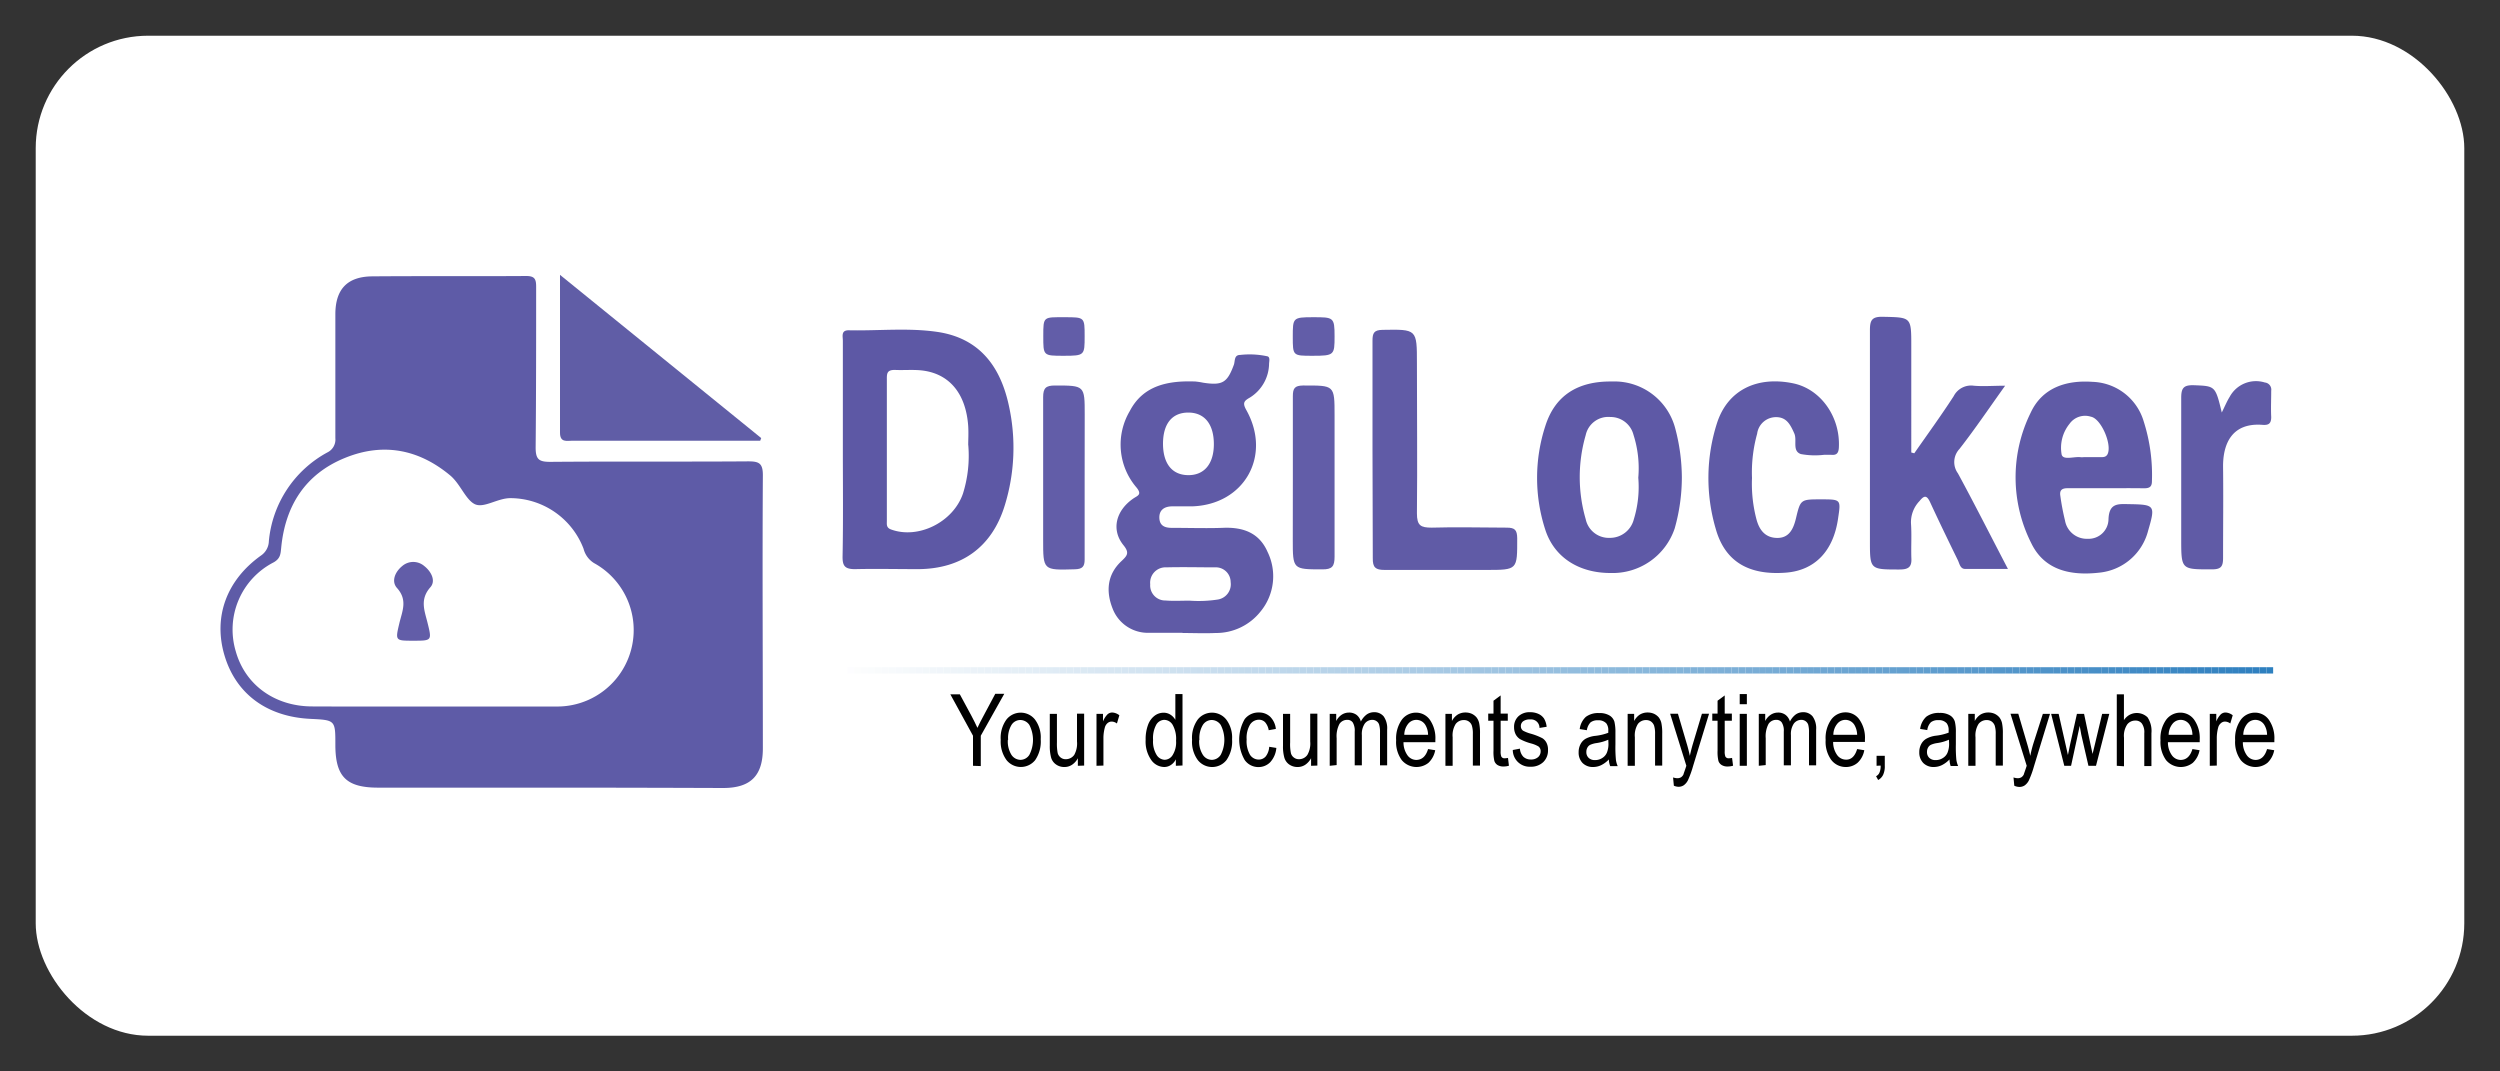 <svg id="Layer_1" data-name="Layer 1" xmlns="http://www.w3.org/2000/svg" xmlns:xlink="http://www.w3.org/1999/xlink" viewBox="0 0 350 150"><rect x="0" y="0" width="350" height="150" fill="#333333" stroke="none"/><defs><style>.cls-1{fill:none;}.cls-2{fill:#fff;}.cls-3{fill:#5e5ba7;}.cls-4{fill:#5f5aa6;}.cls-5{fill:#5d58a5;}.cls-6{fill:#5e59a6;}.cls-7{fill:#605da6;}.cls-8{fill:#605ba6;}.cls-9{fill:#625da8;}.cls-10{clip-path:url(#clip-path);}.cls-11{fill:#fdfdff;}.cls-12{fill:#fcfdfd;}.cls-13{fill:#fbfcfd;}.cls-14{fill:#fafcfd;}.cls-15{fill:#f9fbfc;}.cls-16{fill:#f8fafc;}.cls-17{fill:#f7fafc;}.cls-18{fill:#f6f9fc;}.cls-19{fill:#f5f9fb;}.cls-20{fill:#f4f8fb;}.cls-21{fill:#f3f7fb;}.cls-22{fill:#f2f7fa;}.cls-23{fill:#f1f6fa;}.cls-24{fill:#f0f5fa;}.cls-25{fill:#eff5f9;}.cls-26{fill:#eef4f9;}.cls-27{fill:#edf4f9;}.cls-28{fill:#ecf3f9;}.cls-29{fill:#ebf2f8;}.cls-30{fill:#eaf2f8;}.cls-31{fill:#e9f1f8;}.cls-32{fill:#e8f1f7;}.cls-33{fill:#e7f0f7;}.cls-34{fill:#e6eff7;}.cls-35{fill:#e5eff6;}.cls-36{fill:#e4eef6;}.cls-37{fill:#e3eef6;}.cls-38{fill:#e2edf6;}.cls-39{fill:#e1ecf5;}.cls-40{fill:#e0ecf5;}.cls-41{fill:#dfebf5;}.cls-42{fill:#deeaf4;}.cls-43{fill:#ddeaf4;}.cls-44{fill:#dce9f4;}.cls-45{fill:#dbe9f3;}.cls-46{fill:#dae8f3;}.cls-47{fill:#d9e7f3;}.cls-48{fill:#d8e7f2;}.cls-49{fill:#d7e6f2;}.cls-50{fill:#d6e6f2;}.cls-51{fill:#d5e5f2;}.cls-52{fill:#d4e4f1;}.cls-53{fill:#d3e4f1;}.cls-54{fill:#d2e3f1;}.cls-55{fill:#d1e3f0;}.cls-56{fill:#d0e2f0;}.cls-57{fill:#cfe1f0;}.cls-58{fill:#cee1ef;}.cls-59{fill:#cde0ef;}.cls-60{fill:#ccdfef;}.cls-61{fill:#cbdfef;}.cls-62{fill:#cadeee;}.cls-63{fill:#c9deee;}.cls-64{fill:#c8ddee;}.cls-65{fill:#c7dced;}.cls-66{fill:#c6dced;}.cls-67{fill:#c5dbed;}.cls-68{fill:#c4dbec;}.cls-69{fill:#c3daec;}.cls-70{fill:#c2d9ec;}.cls-71{fill:#c1d9ec;}.cls-72{fill:#c0d8eb;}.cls-73{fill:#bfd8eb;}.cls-74{fill:#bed7eb;}.cls-75{fill:#bdd6ea;}.cls-76{fill:#bcd6ea;}.cls-77{fill:#bbd5ea;}.cls-78{fill:#bad4e9;}.cls-79{fill:#b9d4e9;}.cls-80{fill:#b8d3e9;}.cls-81{fill:#b7d3e8;}.cls-82{fill:#b6d2e8;}.cls-83{fill:#b5d1e8;}.cls-84{fill:#b4d1e8;}.cls-85{fill:#b3d0e7;}.cls-86{fill:#b2d0e7;}.cls-87{fill:#b1cfe7;}.cls-88{fill:#b0cee6;}.cls-89{fill:#afcee6;}.cls-90{fill:#aecde6;}.cls-91{fill:#adcde5;}.cls-92{fill:#accce5;}.cls-93{fill:#abcbe5;}.cls-94{fill:#aacbe5;}.cls-95{fill:#a9cae4;}.cls-96{fill:#a8c9e4;}.cls-97{fill:#a7c9e4;}.cls-98{fill:#a6c8e3;}.cls-99{fill:#a5c8e3;}.cls-100{fill:#a4c7e3;}.cls-101{fill:#a3c6e2;}.cls-102{fill:#a2c6e2;}.cls-103{fill:#a1c5e2;}.cls-104{fill:#a0c5e2;}.cls-105{fill:#9fc4e1;}.cls-106{fill:#9ec3e1;}.cls-107{fill:#9dc3e1;}.cls-108{fill:#9cc2e0;}.cls-109{fill:#9bc2e0;}.cls-110{fill:#9ac1e0;}.cls-111{fill:#99c0df;}.cls-112{fill:#98c0df;}.cls-113{fill:#97bfdf;}.cls-114{fill:#96bfdf;}.cls-115{fill:#94bede;}.cls-116{fill:#93bdde;}.cls-117{fill:#92bdde;}.cls-118{fill:#91bcdd;}.cls-119{fill:#90bbdd;}.cls-120{fill:#8fbbdd;}.cls-121{fill:#8ebadc;}.cls-122{fill:#8dbadc;}.cls-123{fill:#8cb9dc;}.cls-124{fill:#8bb8db;}.cls-125{fill:#8ab8db;}.cls-126{fill:#89b7db;}.cls-127{fill:#88b7db;}.cls-128{fill:#87b6da;}.cls-129{fill:#86b5da;}.cls-130{fill:#85b5da;}.cls-131{fill:#84b4d9;}.cls-132{fill:#83b4d9;}.cls-133{fill:#82b3d9;}.cls-134{fill:#81b2d8;}.cls-135{fill:#80b2d8;}.cls-136{fill:#80b1d8;}.cls-137{fill:#7fb0d8;}.cls-138{fill:#7eb0d7;}.cls-139{fill:#7dafd7;}.cls-140{fill:#7cafd7;}.cls-141{fill:#7baed6;}.cls-142{fill:#7aadd6;}.cls-143{fill:#79add6;}.cls-144{fill:#78acd5;}.cls-145{fill:#77acd5;}.cls-146{fill:#76abd5;}.cls-147{fill:#75aad5;}.cls-148{fill:#74aad4;}.cls-149{fill:#73a9d4;}.cls-150{fill:#72a9d4;}.cls-151{fill:#71a8d3;}.cls-152{fill:#70a7d3;}.cls-153{fill:#6fa7d3;}.cls-154{fill:#6ea6d2;}.cls-155{fill:#6da5d2;}.cls-156{fill:#6ca5d2;}.cls-157{fill:#6ba4d1;}.cls-158{fill:#6aa4d1;}.cls-159{fill:#69a3d1;}.cls-160{fill:#68a2d1;}.cls-161{fill:#67a2d0;}.cls-162{fill:#66a1d0;}.cls-163{fill:#65a1d0;}.cls-164{fill:#64a0cf;}.cls-165{fill:#639fcf;}.cls-166{fill:#629fcf;}.cls-167{fill:#619ece;}.cls-168{fill:#609ece;}.cls-169{fill:#5f9dce;}.cls-170{fill:#5e9cce;}.cls-171{fill:#5d9ccd;}.cls-172{fill:#5c9bcd;}.cls-173{fill:#5b9acd;}.cls-174{fill:#5a9acc;}.cls-175{fill:#5999cc;}.cls-176{fill:#5899cc;}.cls-177{fill:#5798cb;}.cls-178{fill:#5697cb;}.cls-179{fill:#5597cb;}.cls-180{fill:#5496cb;}.cls-181{fill:#5396ca;}.cls-182{fill:#5295ca;}.cls-183{fill:#5194ca;}.cls-184{fill:#5094c9;}.cls-185{fill:#4f93c9;}.cls-186{fill:#4e93c9;}.cls-187{fill:#4d92c8;}.cls-188{fill:#4c91c8;}.cls-189{fill:#4b91c8;}.cls-190{fill:#4a90c7;}.cls-191{fill:#498fc7;}.cls-192{fill:#488fc7;}.cls-193{fill:#478ec7;}.cls-194{fill:#468ec6;}.cls-195{fill:#458dc6;}.cls-196{fill:#448cc6;}.cls-197{fill:#438cc5;}.cls-198{fill:#428bc5;}.cls-199{fill:#418bc5;}.cls-200{fill:#408ac4;}.cls-201{fill:#3f89c4;}.cls-202{fill:#3e89c4;}.cls-203{fill:#3d88c4;}.cls-204{fill:#3c88c3;}.cls-205{fill:#3b87c3;}.cls-206{fill:#3a86c3;}.cls-207{fill:#3986c2;}.cls-208{fill:#3885c2;}.cls-209{fill:#3784c2;}.cls-210{fill:#3684c1;}.cls-211{fill:#3583c1;}.cls-212{fill:#3483c1;}.cls-213{fill:#3382c1;}.cls-214{fill:#3281c0;}.cls-215{fill:#3181c0;}.cls-216{fill:#3080c0;}.cls-217{fill:#2f80bf;}.cls-218{fill:#2e80bf;}</style><clipPath id="clip-path"><rect class="cls-1" x="117.67" y="93.41" width="200.57" height="0.88"/></clipPath></defs><title>partner-logo and news</title><rect class="cls-2" x="5" y="5" width="340" height="140" rx="15.74"/><path class="cls-3" d="M76.75,110.27c-7.94,0-15.87,0-23.8,0-4.46,0-6-1.52-6-6,0-3.46,0-3.46-3.52-3.63-6.07-.3-10.4-3.5-12-8.88s.27-10.54,5.13-14a2.51,2.51,0,0,0,1.08-2,15.76,15.76,0,0,1,8.19-12.42,2,2,0,0,0,1.12-2c0-5.77,0-11.55,0-17.33,0-3.5,1.65-5.28,5.14-5.32,7.19-.06,14.38,0,21.58-.05,1.22,0,1.39.47,1.39,1.52,0,7.5,0,15-.07,22.5,0,1.69.49,2,2.06,2,9.22-.08,18.45,0,27.67-.07,1.51,0,2.1.22,2.08,2-.08,12.73,0,25.45,0,38.18,0,3.8-1.68,5.53-5.5,5.55C93.1,110.29,84.92,110.27,76.75,110.27ZM60.63,98.91c5.71,0,11.43,0,17.14,0a10.7,10.7,0,0,0,5.39-20.08,3.31,3.31,0,0,1-1.46-2,11,11,0,0,0-10.25-7.09c-1.82,0-3.73,1.47-5,.83s-2-2.81-3.41-4c-4.45-3.71-9.46-4.64-14.8-2.44-5.5,2.26-8.3,6.67-8.87,12.53-.09.86-.09,1.52-1.06,2.07A10.58,10.58,0,0,0,33,91.16c1.3,4.69,5.42,7.71,10.65,7.74C49.32,98.93,55,98.91,60.63,98.91Z"/><path class="cls-4" d="M165.55,88.59c-1.53,0-3.07,0-4.61,0a5.28,5.28,0,0,1-5.19-3.43c-.95-2.44-.72-4.76,1.26-6.61.82-.77,1.14-1.16.27-2.23-1.73-2.14-1.07-4.82,1.36-6.51.58-.41,1.31-.53.47-1.56a9.22,9.22,0,0,1-.94-10.7c1.89-3.64,5.43-4.28,9.18-4.14a10.45,10.45,0,0,1,1.1.17c2.69.41,3.37,0,4.29-2.51.19-.52,0-1.38.89-1.38a11.7,11.7,0,0,1,3.83.2c.36.12.24.66.21,1A5.66,5.66,0,0,1,175,55.65c-.87.49-1.06.77-.52,1.75,3.6,6.41-.28,13.26-7.59,13.49-.93,0-1.85,0-2.77,0-1.08,0-1.85.49-1.81,1.62s.8,1.4,1.81,1.39c2.34,0,4.68.08,7,0,2.84-.14,5.16.64,6.35,3.39a7.76,7.76,0,0,1-1,8.33,7.94,7.94,0,0,1-6.3,3c-1.53.07-3.07,0-4.61,0Zm-2.73-26.5c0,2.8,1.25,4.4,3.51,4.43s3.61-1.58,3.61-4.34-1.27-4.4-3.53-4.42S162.84,59.24,162.82,62.09Zm3.7,22a17.5,17.5,0,0,0,4-.16,2.16,2.16,0,0,0,1.77-2.44,2.07,2.07,0,0,0-2.18-2.06c-2.27,0-4.54-.06-6.81,0a2.15,2.15,0,0,0-2.27,2.36,2.11,2.11,0,0,0,2.15,2.28C164.31,84.16,165.42,84.09,166.52,84.09Z"/><path class="cls-5" d="M118,62.83q0-7.57,0-15.13c0-.61-.29-1.48.84-1.46,4.11.09,8.26-.37,12.34.22,5.91.85,8.87,4.8,10.06,10.32a27.36,27.36,0,0,1-.58,14c-1.78,5.79-6,8.86-12.1,8.9-3,0-5.91-.07-8.86,0-1.42,0-1.76-.45-1.74-1.79C118.06,72.91,118,67.87,118,62.83Zm17.55-.51c0-.7.06-1.68,0-2.66-.32-4.6-2.68-7.41-6.6-7.81-1.21-.12-2.46,0-3.68-.06-1,0-1.12.4-1.11,1.22,0,6.64,0,13.28,0,19.92,0,.46-.1.94.57,1.19,3.81,1.41,8.7-1,10.08-5A17.74,17.74,0,0,0,135.56,62.32Z"/><path class="cls-6" d="M268,63.46c1.85-2.66,3.76-5.28,5.52-8A2.73,2.73,0,0,1,276.33,54c1.32.12,2.66,0,4.39,0-2.25,3.14-4.23,6.08-6.4,8.86a2.68,2.68,0,0,0-.21,3.41c2.34,4.31,4.55,8.69,7,13.38-2.15,0-4.06,0-6,0-.67,0-.78-.73-1-1.2-1.32-2.7-2.63-5.4-3.89-8.13-.47-1-.82-1-1.49-.17a4.28,4.28,0,0,0-1.19,3.16c.11,1.59,0,3.2.05,4.79.09,1.34-.46,1.63-1.7,1.63-4.1,0-4.1,0-4.1-4,0-9.84,0-19.67,0-29.5,0-1.39.27-1.91,1.79-1.88,4,.09,4,0,4,4.07V63.35Z"/><path class="cls-4" d="M294.8,68.35c-1.78,0-3.57,0-5.35,0-.82,0-1.13.31-1,1.09a33.42,33.42,0,0,0,.65,3.43,3.09,3.09,0,0,0,3.17,2.56,2.78,2.78,0,0,0,2.92-2.75c.09-2.26,1.32-2.13,2.88-2.1,3.62.06,3.71.15,2.67,3.71a7.85,7.85,0,0,1-6.83,5.88c-3.95.45-7.65-.29-9.51-4.08a20.44,20.44,0,0,1-.1-18.32c1.63-3.51,5-4.58,8.68-4.31A7.73,7.73,0,0,1,300.12,59a24.62,24.62,0,0,1,1.15,8.36c0,.83-.38,1-1.12,1C298.37,68.33,296.58,68.35,294.8,68.35ZM291.73,64c.8,0,1.59,0,2.39,0,.35,0,.71,0,.93-.4.68-1.33-.89-5-2.32-5.26a2.67,2.67,0,0,0-3,1,5.34,5.34,0,0,0-1.1,4.3c.23.84,1.75.24,2.69.37A2.16,2.16,0,0,0,291.73,64Z"/><path class="cls-6" d="M235.46,66.81a26.33,26.33,0,0,1-1,7.16,9.16,9.16,0,0,1-9,6.25c-4.39,0-7.86-2.16-9.12-6.06a23.48,23.48,0,0,1,0-14.5c1.35-4.29,4.54-6.31,9.32-6.25A8.8,8.8,0,0,1,234.54,60,27.2,27.2,0,0,1,235.46,66.81Zm-6.1.07a15.37,15.37,0,0,0-.67-6,3.31,3.31,0,0,0-3.24-2.5A3.23,3.23,0,0,0,222,60.91a21.16,21.16,0,0,0,0,11.78,3.3,3.3,0,0,0,3.36,2.61,3.44,3.44,0,0,0,3.38-2.61A15.46,15.46,0,0,0,229.36,66.88Z"/><path class="cls-7" d="M106.43,61.7H80.15c-.8,0-1.76.3-1.75-1.15,0-7.18,0-14.35,0-22.07l28.17,22.85Z"/><path class="cls-8" d="M192.15,63c0-5.1,0-10.2,0-15.31,0-1.05.2-1.49,1.4-1.51,4.82-.08,4.82-.13,4.82,4.69,0,7,.07,14,0,21,0,1.71.52,2,2.07,2,3.5-.11,7,0,10.51,0,1.14,0,1.44.34,1.46,1.46,0,4.46.09,4.46-4.36,4.46-4.73,0-9.46,0-14.2,0-1.28,0-1.68-.34-1.66-1.65C192.19,73.1,192.15,68.06,192.15,63Z"/><path class="cls-4" d="M245.28,66.92a19.51,19.51,0,0,0,.64,5.84c.42,1.53,1.29,2.56,2.94,2.55s2.22-1.31,2.56-2.68c.65-2.71.64-2.72,3.5-2.72s2.81,0,2.4,2.75c-.67,4.53-3.27,7.2-7.29,7.51-5.2.4-8.53-1.54-9.82-6.11a25.2,25.2,0,0,1,.19-14.89c1.5-4.55,5.56-6.56,10.66-5.5,3.87.81,6.61,4.73,6.38,9-.05.83-.36,1.08-1.11,1-.3,0-.61,0-.92,0a10.9,10.9,0,0,1-3.29-.1c-1.25-.44-.49-1.92-.92-2.89-.54-1.21-1.06-2.27-2.53-2.28A2.66,2.66,0,0,0,246,60.72,20.26,20.26,0,0,0,245.28,66.92Z"/><path class="cls-8" d="M311.05,57.75c.45-.91.73-1.59,1.11-2.2a4.18,4.18,0,0,1,4.92-2,1,1,0,0,1,.89,1.15c0,1.23-.06,2.46,0,3.69,0,.94-.39,1.15-1.21,1.09-4.35-.34-5.56,2.73-5.53,5.89.05,4.25,0,8.49,0,12.73,0,1.16-.24,1.6-1.51,1.61-4.35,0-4.35.09-4.35-4.28,0-6.58,0-13.16,0-19.74,0-1.38.35-1.79,1.74-1.76C310.14,54.05,310.14,54,311.05,57.75Z"/><path class="cls-9" d="M151.85,66.9c0,3.81,0,7.62,0,11.43,0,1-.32,1.34-1.36,1.37-4.46.13-4.45.17-4.45-4.18,0-6.63,0-13.27,0-19.9,0-1.3.38-1.65,1.66-1.65,4.16,0,4.16,0,4.16,4.08Z"/><path class="cls-9" d="M181,66.89c0-3.81,0-7.62,0-11.43,0-1.1.26-1.47,1.43-1.49,4.41,0,4.41-.1,4.41,4.23,0,6.58,0,13.16,0,19.74,0,1.36-.34,1.79-1.74,1.77-4.11,0-4.11,0-4.11-4.15Z"/><path class="cls-9" d="M149.07,44.41c2.78,0,2.78,0,2.78,2.66s0,2.74-2.91,2.74-2.88,0-2.88-2.77S146.06,44.41,149.07,44.41Z"/><path class="cls-9" d="M183.75,49.81c-2.76,0-2.76,0-2.76-2.66s0-2.74,2.85-2.74,3,0,3,2.65S186.81,49.81,183.75,49.81Z"/><path class="cls-9" d="M57.85,89.7c-2.52,0-2.52,0-1.94-2.45.39-1.66,1.2-3.23-.33-4.93-.83-.92-.28-2.26.74-3.08a2.36,2.36,0,0,1,3.07,0c1,.78,1.67,2.1.84,3-1.47,1.69-.8,3.24-.38,4.93C60.48,89.7,60.47,89.7,57.85,89.7Z"/><path d="M136.22,107.21V103l-3.17-5.79h1.33l1.62,3c.31.59.6,1.16.84,1.69q.36-.78.9-1.77l1.6-3h1.26L137.31,103v4.25Z"/><path d="M140.1,103.58a4.35,4.35,0,0,1,.8-2.84,2.55,2.55,0,0,1,4,0,4.17,4.17,0,0,1,.8,2.76,4.57,4.57,0,0,1-.78,2.92,2.57,2.57,0,0,1-4,0A4.37,4.37,0,0,1,140.1,103.58Zm1,0a3.55,3.55,0,0,0,.51,2.11,1.55,1.55,0,0,0,1.28.69,1.5,1.5,0,0,0,1.22-.7,4.56,4.56,0,0,0,0-4.19,1.55,1.55,0,0,0-1.28-.69,1.47,1.47,0,0,0-1.22.69A3.54,3.54,0,0,0,141.14,103.57Z"/><path d="M150.9,107.21v-1.06a2.48,2.48,0,0,1-.82.92,1.87,1.87,0,0,1-1.07.31,1.93,1.93,0,0,1-1.2-.38,1.75,1.75,0,0,1-.67-1,6.06,6.06,0,0,1-.17-1.59V99.94h1v4a6.85,6.85,0,0,0,.11,1.51,1.2,1.2,0,0,0,.42.61,1.12,1.12,0,0,0,.69.23,1.45,1.45,0,0,0,1.2-.6,3.26,3.26,0,0,0,.39-1.88v-3.9h1v7.27Z"/><path d="M153.51,107.21V99.94h.91V101a3,3,0,0,1,.64-1,1,1,0,0,1,.65-.25,1.75,1.75,0,0,1,1,.39l-.34,1.15a1.27,1.27,0,0,0-.74-.27.91.91,0,0,0-.59.23,1.23,1.23,0,0,0-.37.63,5.61,5.61,0,0,0-.19,1.5v3.8Z"/><path d="M164.62,107.21v-.91a2,2,0,0,1-.7.8,1.66,1.66,0,0,1-.93.28,2.26,2.26,0,0,1-1.83-1,4.5,4.5,0,0,1-.77-2.8,5.73,5.73,0,0,1,.34-2.11,2.8,2.8,0,0,1,.92-1.27,2.08,2.08,0,0,1,1.26-.42,1.76,1.76,0,0,1,.93.26,2.1,2.1,0,0,1,.71.74V97.17h1v10Zm-3.19-3.62a3.58,3.58,0,0,0,.49,2.09,1.38,1.38,0,0,0,1.14.69,1.34,1.34,0,0,0,1.11-.66,3.37,3.37,0,0,0,.48-2,4,4,0,0,0-.48-2.23,1.38,1.38,0,0,0-1.19-.7,1.35,1.35,0,0,0-1.1.67A3.93,3.93,0,0,0,161.43,103.59Z"/><path d="M166.89,103.58a4.35,4.35,0,0,1,.79-2.84,2.55,2.55,0,0,1,4,0,4.17,4.17,0,0,1,.81,2.76,4.56,4.56,0,0,1-.79,2.92,2.56,2.56,0,0,1-4,0A4.31,4.31,0,0,1,166.89,103.58Zm1,0a3.47,3.47,0,0,0,.52,2.11,1.52,1.52,0,0,0,1.27.69,1.5,1.5,0,0,0,1.22-.7,4.56,4.56,0,0,0,0-4.19,1.54,1.54,0,0,0-1.28-.69,1.48,1.48,0,0,0-1.22.69A3.54,3.54,0,0,0,167.92,103.57Z"/><path d="M177.69,104.55l1,.16a3.37,3.37,0,0,1-.86,2,2.29,2.29,0,0,1-1.66.68,2.33,2.33,0,0,1-1.92-1,5.72,5.72,0,0,1,0-5.7,2.42,2.42,0,0,1,2-.94,2.23,2.23,0,0,1,1.55.57,2.82,2.82,0,0,1,.82,1.73l-1,.18a2.29,2.29,0,0,0-.5-1.11,1.18,1.18,0,0,0-.86-.36,1.49,1.49,0,0,0-1.24.66,3.61,3.61,0,0,0-.49,2.1,3.83,3.83,0,0,0,.47,2.15,1.45,1.45,0,0,0,1.21.67,1.28,1.28,0,0,0,1-.45A2.45,2.45,0,0,0,177.69,104.55Z"/><path d="M183.55,107.21v-1.06a2.57,2.57,0,0,1-.82.92,1.89,1.89,0,0,1-1.07.31,2,2,0,0,1-1.21-.38,1.78,1.78,0,0,1-.66-1,5.66,5.66,0,0,1-.17-1.59V99.94h1v4a6.27,6.27,0,0,0,.11,1.51,1.1,1.1,0,0,0,.42.61,1.12,1.12,0,0,0,.69.23,1.43,1.43,0,0,0,1.19-.6,3.17,3.17,0,0,0,.4-1.88v-3.9h1v7.27Z"/><path d="M186.16,107.21V99.94h.91v1a2.37,2.37,0,0,1,.77-.88,1.88,1.88,0,0,1,1-.3,1.72,1.72,0,0,1,1.07.32,1.74,1.74,0,0,1,.61.94,2.8,2.8,0,0,1,.83-1,1.78,1.78,0,0,1,1-.31,1.68,1.68,0,0,1,1.36.58,2.86,2.86,0,0,1,.49,1.86v5h-1v-4.58a3.6,3.6,0,0,0-.12-1.11.91.91,0,0,0-.37-.5,1,1,0,0,0-.57-.18,1.31,1.31,0,0,0-1.07.52,2.6,2.6,0,0,0-.41,1.62v4.23h-1v-4.73a2.24,2.24,0,0,0-.27-1.27.9.9,0,0,0-.77-.37,1.28,1.28,0,0,0-1.09.56,3.68,3.68,0,0,0-.4,2v3.77Z"/><path d="M199.93,104.87l1,.16a3.24,3.24,0,0,1-.94,1.76,2.69,2.69,0,0,1-3.74-.37,4.26,4.26,0,0,1-.79-2.78,4.54,4.54,0,0,1,.79-2.87,2.47,2.47,0,0,1,2-1,2.37,2.37,0,0,1,1.93,1,4.48,4.48,0,0,1,.77,2.81v.33h-4.46a3.1,3.1,0,0,0,.57,1.85,1.53,1.53,0,0,0,1.23.63Q199.48,106.37,199.93,104.87Zm-3.33-2h3.33a2.75,2.75,0,0,0-.4-1.41,1.47,1.47,0,0,0-2.4-.11A2.5,2.5,0,0,0,196.6,102.88Z"/><path d="M202.36,107.21V99.94h.91v1a2.38,2.38,0,0,1,.81-.9,2.06,2.06,0,0,1,1.09-.29,2.13,2.13,0,0,1,.88.18,2,2,0,0,1,.66.5,2.07,2.07,0,0,1,.37.79,6.72,6.72,0,0,1,.12,1.49v4.47h-1v-4.42a3.72,3.72,0,0,0-.14-1.18,1.13,1.13,0,0,0-1.1-.77,1.41,1.41,0,0,0-1.16.54,3,3,0,0,0-.43,1.86v4Z"/><path d="M211.12,106.11l.13,1.09a2.62,2.62,0,0,1-.75.11,1.55,1.55,0,0,1-.85-.21,1.08,1.08,0,0,1-.44-.57,5.5,5.5,0,0,1-.12-1.44V100.9h-.74v-1h.74v-1.8l1-.74v2.54h1v1h-1v4.25a2,2,0,0,0,.09.76.48.48,0,0,0,.48.25A2.92,2.92,0,0,0,211.12,106.11Z"/><path d="M211.79,105l1-.19a1.83,1.83,0,0,0,.48,1.14,1.5,1.5,0,0,0,1.06.38,1.45,1.45,0,0,0,1-.33,1.07,1.07,0,0,0,.36-.83.8.8,0,0,0-.31-.67,4,4,0,0,0-1-.41,7.31,7.31,0,0,1-1.57-.61,1.76,1.76,0,0,1-.62-.68,2.2,2.2,0,0,1-.22-1,2,2,0,0,1,.6-1.51,2.26,2.26,0,0,1,1.65-.58,2.72,2.72,0,0,1,1.17.24,1.88,1.88,0,0,1,.77.64,2.83,2.83,0,0,1,.37,1.16l-1,.16a1.18,1.18,0,0,0-1.29-1.19,1.55,1.55,0,0,0-1,.26.82.82,0,0,0-.32.67.76.76,0,0,0,.3.64,5.18,5.18,0,0,0,1.1.43,8.48,8.48,0,0,1,1.63.64,1.64,1.64,0,0,1,.57.65,2.07,2.07,0,0,1,.2,1,2.24,2.24,0,0,1-.66,1.68,2.47,2.47,0,0,1-1.8.65A2.35,2.35,0,0,1,211.79,105Z"/><path d="M225.24,106.32a3.76,3.76,0,0,1-1.05.79,2.58,2.58,0,0,1-1.14.27,2,2,0,0,1-1.49-.56,2.07,2.07,0,0,1-.55-1.52,2.33,2.33,0,0,1,.26-1.11,1.86,1.86,0,0,1,.71-.76,3.65,3.65,0,0,1,1.37-.41,7.49,7.49,0,0,0,1.81-.43v-.31a1.58,1.58,0,0,0-.27-1,1.46,1.46,0,0,0-1.16-.44,1.62,1.62,0,0,0-1.05.29,2,2,0,0,0-.52,1.1l-1-.16a2.79,2.79,0,0,1,.86-1.71,2.87,2.87,0,0,1,1.85-.53,2.64,2.64,0,0,1,1.48.35,1.55,1.55,0,0,1,.67.87,6.46,6.46,0,0,1,.14,1.52v1.65a18.58,18.58,0,0,0,.07,2.17,3.33,3.33,0,0,0,.25.87h-1.05A2.77,2.77,0,0,1,225.24,106.32Zm-.08-2.76a6.18,6.18,0,0,1-1.65.47,3.18,3.18,0,0,0-.89.25.94.94,0,0,0-.39.4,1.15,1.15,0,0,0-.14.59,1.08,1.08,0,0,0,.32.83,1.21,1.21,0,0,0,.89.31,1.75,1.75,0,0,0,1-.28,1.6,1.6,0,0,0,.66-.75,3.23,3.23,0,0,0,.22-1.36Z"/><path d="M227.87,107.21V99.94h.91v1a2.45,2.45,0,0,1,.8-.9,2.09,2.09,0,0,1,1.09-.29,2.18,2.18,0,0,1,.89.18,2,2,0,0,1,.66.5,2.07,2.07,0,0,1,.37.79,6.72,6.72,0,0,1,.12,1.49v4.47h-1v-4.42a3.72,3.72,0,0,0-.14-1.18,1.24,1.24,0,0,0-.43-.57,1.18,1.18,0,0,0-.67-.2,1.41,1.41,0,0,0-1.16.54,3,3,0,0,0-.43,1.86v4Z"/><path d="M234.34,110l-.11-1.16a2.07,2.07,0,0,0,.58.11,1,1,0,0,0,.53-.13,1,1,0,0,0,.35-.41c0-.06.16-.46.4-1.2l-2.27-7.29h1.09l1.24,4.21c.16.53.3,1.09.43,1.69.12-.57.26-1.12.42-1.66l1.27-4.24h1l-2.26,7.4a13.55,13.55,0,0,1-.7,1.92,1.91,1.91,0,0,1-.59.7,1.3,1.3,0,0,1-.73.21A1.77,1.77,0,0,1,234.34,110Z"/><path d="M242.49,106.11l.14,1.09a2.72,2.72,0,0,1-.75.11,1.51,1.51,0,0,1-.85-.21,1.06,1.06,0,0,1-.45-.57,5.5,5.5,0,0,1-.12-1.44V100.9h-.74v-1h.74v-1.8l1-.74v2.54h1v1h-1v4.25a2,2,0,0,0,.09.76.5.5,0,0,0,.49.25A2.94,2.94,0,0,0,242.49,106.11Z"/><path d="M243.56,98.59V97.17h1v1.42Zm0,8.62V99.94h1v7.27Z"/><path d="M246.23,107.21V99.94h.9v1a2.31,2.31,0,0,1,.78-.88,1.88,1.88,0,0,1,1-.3,1.69,1.69,0,0,1,1.06.32,1.76,1.76,0,0,1,.62.94,2.78,2.78,0,0,1,.82-1,1.78,1.78,0,0,1,1-.31,1.67,1.67,0,0,1,1.35.58,2.85,2.85,0,0,1,.5,1.86v5h-1v-4.58a4,4,0,0,0-.11-1.11,1,1,0,0,0-.94-.68,1.3,1.3,0,0,0-1.07.52,2.6,2.6,0,0,0-.41,1.62v4.23h-1v-4.73a2.15,2.15,0,0,0-.28-1.27.89.89,0,0,0-.76-.37,1.27,1.27,0,0,0-1.09.56,3.68,3.68,0,0,0-.4,2v3.77Z"/><path d="M260,104.87l1,.16a3.12,3.12,0,0,1-.94,1.76,2.49,2.49,0,0,1-1.69.59,2.54,2.54,0,0,1-2-1,4.32,4.32,0,0,1-.78-2.78,4.48,4.48,0,0,1,.79-2.87,2.47,2.47,0,0,1,2-1,2.35,2.35,0,0,1,1.93,1,4.41,4.41,0,0,1,.78,2.81v.33h-4.45a3.1,3.1,0,0,0,.57,1.85,1.53,1.53,0,0,0,1.23.63C259.17,106.37,259.7,105.87,260,104.87Zm-3.32-2H260a2.85,2.85,0,0,0-.4-1.41,1.49,1.49,0,0,0-1.24-.68,1.46,1.46,0,0,0-1.16.57A2.44,2.44,0,0,0,256.67,102.88Z"/><path d="M262.72,107.21v-1.4h1.15v1.4a2.8,2.8,0,0,1-.24,1.28,1.63,1.63,0,0,1-.69.71l-.29-.53a1,1,0,0,0,.47-.49,2.34,2.34,0,0,0,.17-1Z"/><path d="M272.93,106.32a3.76,3.76,0,0,1-1.05.79,2.58,2.58,0,0,1-1.14.27,2,2,0,0,1-1.48-.56,2.08,2.08,0,0,1-.56-1.52,2.33,2.33,0,0,1,.26-1.11,1.86,1.86,0,0,1,.71-.76A3.65,3.65,0,0,1,271,103a7.36,7.36,0,0,0,1.81-.43v-.31a1.58,1.58,0,0,0-.27-1,1.44,1.44,0,0,0-1.16-.44,1.62,1.62,0,0,0-1.05.29,1.88,1.88,0,0,0-.51,1.1l-1-.16a2.79,2.79,0,0,1,.86-1.71,2.87,2.87,0,0,1,1.85-.53,2.64,2.64,0,0,1,1.48.35,1.55,1.55,0,0,1,.67.87,6,6,0,0,1,.14,1.52v1.65a18.58,18.58,0,0,0,.07,2.17,3.33,3.33,0,0,0,.25.87h-1.05A3.06,3.06,0,0,1,272.93,106.32Zm-.08-2.76a6.18,6.18,0,0,1-1.65.47,3.18,3.18,0,0,0-.89.25.94.94,0,0,0-.39.4,1.15,1.15,0,0,0-.14.59,1.08,1.08,0,0,0,.32.83,1.21,1.21,0,0,0,.89.31,1.75,1.75,0,0,0,1-.28,1.6,1.6,0,0,0,.66-.75,3.23,3.23,0,0,0,.22-1.36Z"/><path d="M275.56,107.21V99.94h.91v1a2.45,2.45,0,0,1,.8-.9,2.12,2.12,0,0,1,1.1-.29,2.16,2.16,0,0,1,.88.18,2,2,0,0,1,.66.5,2.07,2.07,0,0,1,.37.79,6.72,6.72,0,0,1,.12,1.49v4.47h-1v-4.42a3.72,3.72,0,0,0-.14-1.18,1.24,1.24,0,0,0-.43-.57,1.18,1.18,0,0,0-.67-.2,1.41,1.41,0,0,0-1.16.54,3,3,0,0,0-.43,1.86v4Z"/><path d="M282,110l-.11-1.16a2,2,0,0,0,.57.11,1,1,0,0,0,.53-.13,1,1,0,0,0,.35-.41c0-.06.16-.46.4-1.2l-2.27-7.29h1.09l1.24,4.21c.16.53.3,1.09.44,1.69.11-.57.25-1.12.41-1.66L286,99.94h1l-2.26,7.4a13.55,13.55,0,0,1-.7,1.92,1.91,1.91,0,0,1-.59.7,1.3,1.3,0,0,1-.73.21A1.73,1.73,0,0,1,282,110Z"/><path d="M289,107.21l-1.84-7.27h1.05l.95,4.2.35,1.56.31-1.5.95-4.26h1l.89,4.22.3,1.39.34-1.4,1-4.21h1l-1.86,7.27h-1.06l-1-4.35-.22-1.24-1.21,5.59Z"/><path d="M296.35,107.21v-10h1v3.61a2.27,2.27,0,0,1,.8-.75,2.16,2.16,0,0,1,2.5.35,3.43,3.43,0,0,1,.55,2.23v4.6h-1v-4.6a2.1,2.1,0,0,0-.34-1.36,1.1,1.1,0,0,0-.92-.41,1.41,1.41,0,0,0-1.12.53,2.85,2.85,0,0,0-.46,1.87v4Z"/><path d="M306.94,104.87l1,.16a3.24,3.24,0,0,1-.94,1.76,2.7,2.7,0,0,1-3.75-.37,4.32,4.32,0,0,1-.78-2.78,4.48,4.48,0,0,1,.79-2.87,2.47,2.47,0,0,1,2-1,2.37,2.37,0,0,1,1.93,1,4.48,4.48,0,0,1,.77,2.81v.33h-4.45a3.1,3.1,0,0,0,.57,1.85,1.53,1.53,0,0,0,1.23.63Q306.49,106.37,306.94,104.87Zm-3.33-2h3.33a2.75,2.75,0,0,0-.4-1.41,1.49,1.49,0,0,0-1.24-.68,1.47,1.47,0,0,0-1.16.57A2.5,2.5,0,0,0,303.61,102.88Z"/><path d="M309.37,107.21V99.94h.91V101a3,3,0,0,1,.64-1,1,1,0,0,1,.66-.25,1.75,1.75,0,0,1,1,.39l-.34,1.15a1.27,1.27,0,0,0-.74-.27.87.87,0,0,0-.58.23,1.18,1.18,0,0,0-.38.63,5.61,5.61,0,0,0-.19,1.5v3.8Z"/><path d="M317.39,104.87l1,.16a3.24,3.24,0,0,1-.94,1.76,2.69,2.69,0,0,1-3.74-.37,4.26,4.26,0,0,1-.79-2.78,4.54,4.54,0,0,1,.79-2.87,2.47,2.47,0,0,1,2-1,2.37,2.37,0,0,1,1.93,1,4.48,4.48,0,0,1,.77,2.81v.33H314a3.1,3.1,0,0,0,.57,1.85,1.53,1.53,0,0,0,1.23.63Q316.94,106.37,317.39,104.87Zm-3.33-2h3.33a2.75,2.75,0,0,0-.4-1.41,1.47,1.47,0,0,0-2.4-.11A2.5,2.5,0,0,0,314.06,102.88Z"/><g class="cls-10"><rect class="cls-2" x="117.67" y="93.41" width="0.96" height="0.88"/><rect class="cls-11" x="118.63" y="93.41" width="0.96" height="0.88"/><rect class="cls-12" x="119.59" y="93.41" width="0.96" height="0.88"/><rect class="cls-13" x="120.55" y="93.41" width="0.96" height="0.88"/><rect class="cls-14" x="121.51" y="93.41" width="0.96" height="0.88"/><rect class="cls-15" x="122.47" y="93.41" width="0.96" height="0.88"/><rect class="cls-16" x="123.43" y="93.41" width="0.96" height="0.88"/><rect class="cls-17" x="124.39" y="93.41" width="0.96" height="0.88"/><rect class="cls-18" x="125.35" y="93.41" width="0.96" height="0.88"/><rect class="cls-19" x="126.31" y="93.41" width="0.96" height="0.88"/><rect class="cls-20" x="127.27" y="93.41" width="0.96" height="0.88"/><rect class="cls-21" x="128.23" y="93.41" width="0.96" height="0.88"/><rect class="cls-22" x="129.19" y="93.41" width="0.96" height="0.88"/><rect class="cls-23" x="130.15" y="93.41" width="0.96" height="0.88"/><rect class="cls-24" x="131.11" y="93.41" width="0.96" height="0.88"/><rect class="cls-25" x="132.07" y="93.41" width="0.96" height="0.88"/><rect class="cls-26" x="133.03" y="93.41" width="0.96" height="0.88"/><rect class="cls-27" x="133.99" y="93.41" width="0.96" height="0.88"/><rect class="cls-28" x="134.95" y="93.41" width="0.96" height="0.88"/><rect class="cls-29" x="135.91" y="93.41" width="0.96" height="0.88"/><rect class="cls-30" x="136.87" y="93.41" width="0.96" height="0.88"/><rect class="cls-31" x="137.83" y="93.41" width="0.96" height="0.88"/><rect class="cls-32" x="138.79" y="93.41" width="0.96" height="0.88"/><rect class="cls-33" x="139.75" y="93.41" width="0.96" height="0.88"/><rect class="cls-34" x="140.7" y="93.41" width="0.96" height="0.88"/><rect class="cls-35" x="141.66" y="93.41" width="0.96" height="0.88"/><rect class="cls-36" x="142.62" y="93.41" width="0.96" height="0.88"/><rect class="cls-37" x="143.58" y="93.41" width="0.96" height="0.88"/><rect class="cls-38" x="144.54" y="93.41" width="0.96" height="0.88"/><rect class="cls-39" x="145.5" y="93.41" width="0.96" height="0.88"/><rect class="cls-40" x="146.46" y="93.41" width="0.96" height="0.88"/><rect class="cls-41" x="147.42" y="93.41" width="0.96" height="0.88"/><rect class="cls-42" x="148.38" y="93.41" width="0.96" height="0.88"/><rect class="cls-43" x="149.34" y="93.41" width="0.96" height="0.88"/><rect class="cls-44" x="150.3" y="93.41" width="0.96" height="0.88"/><rect class="cls-45" x="151.26" y="93.41" width="0.96" height="0.88"/><rect class="cls-46" x="152.22" y="93.41" width="0.96" height="0.88"/><rect class="cls-47" x="153.18" y="93.41" width="0.96" height="0.88"/><rect class="cls-48" x="154.14" y="93.41" width="0.96" height="0.88"/><rect class="cls-49" x="155.1" y="93.41" width="0.96" height="0.88"/><rect class="cls-50" x="156.06" y="93.41" width="0.96" height="0.88"/><rect class="cls-51" x="157.02" y="93.41" width="0.96" height="0.88"/><rect class="cls-52" x="157.98" y="93.41" width="0.96" height="0.88"/><rect class="cls-53" x="158.94" y="93.41" width="0.96" height="0.88"/><rect class="cls-54" x="159.9" y="93.41" width="0.96" height="0.88"/><rect class="cls-55" x="160.86" y="93.41" width="0.96" height="0.88"/><rect class="cls-56" x="161.82" y="93.41" width="0.96" height="0.88"/><rect class="cls-57" x="162.78" y="93.41" width="0.96" height="0.88"/><rect class="cls-58" x="163.74" y="93.41" width="0.96" height="0.88"/><rect class="cls-59" x="164.7" y="93.41" width="0.96" height="0.88"/><rect class="cls-60" x="165.66" y="93.41" width="0.96" height="0.88"/><rect class="cls-61" x="166.62" y="93.41" width="0.96" height="0.88"/><rect class="cls-62" x="167.58" y="93.41" width="0.96" height="0.88"/><rect class="cls-63" x="168.54" y="93.41" width="0.96" height="0.88"/><rect class="cls-64" x="169.5" y="93.41" width="0.96" height="0.88"/><rect class="cls-65" x="170.46" y="93.41" width="0.96" height="0.88"/><rect class="cls-66" x="171.41" y="93.41" width="0.96" height="0.88"/><rect class="cls-67" x="172.37" y="93.41" width="0.96" height="0.88"/><rect class="cls-68" x="173.33" y="93.41" width="0.96" height="0.88"/><rect class="cls-69" x="174.29" y="93.41" width="0.96" height="0.88"/><rect class="cls-70" x="175.25" y="93.41" width="0.96" height="0.88"/><rect class="cls-71" x="176.21" y="93.41" width="0.96" height="0.88"/><rect class="cls-72" x="177.17" y="93.41" width="0.96" height="0.88"/><rect class="cls-73" x="178.13" y="93.41" width="0.96" height="0.88"/><rect class="cls-74" x="179.09" y="93.41" width="0.96" height="0.88"/><rect class="cls-75" x="180.05" y="93.41" width="0.96" height="0.88"/><rect class="cls-76" x="181.01" y="93.41" width="0.96" height="0.88"/><rect class="cls-77" x="181.97" y="93.41" width="0.96" height="0.88"/><rect class="cls-78" x="182.93" y="93.41" width="0.96" height="0.88"/><rect class="cls-79" x="183.89" y="93.41" width="0.96" height="0.88"/><rect class="cls-80" x="184.85" y="93.41" width="0.96" height="0.88"/><rect class="cls-81" x="185.81" y="93.41" width="0.96" height="0.88"/><rect class="cls-82" x="186.77" y="93.41" width="0.96" height="0.88"/><rect class="cls-83" x="187.73" y="93.41" width="0.96" height="0.88"/><rect class="cls-84" x="188.69" y="93.41" width="0.96" height="0.88"/><rect class="cls-85" x="189.65" y="93.41" width="0.96" height="0.88"/><rect class="cls-86" x="190.61" y="93.41" width="0.96" height="0.88"/><rect class="cls-87" x="191.57" y="93.41" width="0.96" height="0.88"/><rect class="cls-88" x="192.53" y="93.41" width="0.96" height="0.88"/><rect class="cls-89" x="193.49" y="93.41" width="0.96" height="0.88"/><rect class="cls-90" x="194.45" y="93.41" width="0.96" height="0.88"/><rect class="cls-91" x="195.41" y="93.41" width="0.96" height="0.88"/><rect class="cls-92" x="196.37" y="93.41" width="0.96" height="0.88"/><rect class="cls-93" x="197.33" y="93.41" width="0.96" height="0.88"/><rect class="cls-94" x="198.29" y="93.41" width="0.96" height="0.88"/><rect class="cls-95" x="199.25" y="93.41" width="0.96" height="0.88"/><rect class="cls-96" x="200.21" y="93.41" width="0.96" height="0.88"/><rect class="cls-97" x="201.17" y="93.41" width="0.96" height="0.88"/><rect class="cls-98" x="202.12" y="93.41" width="0.96" height="0.88"/><rect class="cls-99" x="203.08" y="93.41" width="0.96" height="0.88"/><rect class="cls-100" x="204.04" y="93.41" width="0.96" height="0.88"/><rect class="cls-101" x="205" y="93.41" width="0.96" height="0.88"/><rect class="cls-102" x="205.96" y="93.41" width="0.96" height="0.88"/><rect class="cls-103" x="206.92" y="93.41" width="0.96" height="0.88"/><rect class="cls-104" x="207.88" y="93.41" width="0.96" height="0.88"/><rect class="cls-105" x="208.84" y="93.41" width="0.96" height="0.88"/><rect class="cls-106" x="209.8" y="93.41" width="0.96" height="0.88"/><rect class="cls-107" x="210.76" y="93.41" width="0.96" height="0.88"/><rect class="cls-108" x="211.72" y="93.41" width="0.96" height="0.88"/><rect class="cls-109" x="212.68" y="93.41" width="0.96" height="0.88"/><rect class="cls-110" x="213.64" y="93.41" width="0.96" height="0.88"/><rect class="cls-111" x="214.6" y="93.41" width="0.96" height="0.88"/><rect class="cls-112" x="215.56" y="93.41" width="0.96" height="0.88"/><rect class="cls-113" x="216.52" y="93.41" width="0.96" height="0.88"/><rect class="cls-114" x="217.48" y="93.41" width="0.96" height="0.88"/><rect class="cls-115" x="218.44" y="93.41" width="0.96" height="0.88"/><rect class="cls-116" x="219.4" y="93.41" width="0.96" height="0.88"/><rect class="cls-117" x="220.36" y="93.41" width="0.96" height="0.88"/><rect class="cls-118" x="221.32" y="93.41" width="0.96" height="0.88"/><rect class="cls-119" x="222.28" y="93.41" width="0.96" height="0.88"/><rect class="cls-120" x="223.24" y="93.41" width="0.96" height="0.88"/><rect class="cls-121" x="224.2" y="93.41" width="0.96" height="0.88"/><rect class="cls-122" x="225.16" y="93.41" width="0.96" height="0.88"/><rect class="cls-123" x="226.12" y="93.41" width="0.96" height="0.88"/><rect class="cls-124" x="227.08" y="93.41" width="0.96" height="0.88"/><rect class="cls-125" x="228.04" y="93.41" width="0.96" height="0.88"/><rect class="cls-126" x="229" y="93.41" width="0.96" height="0.88"/><rect class="cls-127" x="229.96" y="93.41" width="0.96" height="0.88"/><rect class="cls-128" x="230.92" y="93.41" width="0.96" height="0.88"/><rect class="cls-129" x="231.87" y="93.41" width="0.96" height="0.88"/><rect class="cls-130" x="232.83" y="93.41" width="0.96" height="0.88"/><rect class="cls-131" x="233.79" y="93.41" width="0.96" height="0.88"/><rect class="cls-132" x="234.75" y="93.41" width="0.96" height="0.88"/><rect class="cls-133" x="235.71" y="93.41" width="0.96" height="0.88"/><rect class="cls-134" x="236.67" y="93.41" width="0.96" height="0.88"/><rect class="cls-135" x="237.63" y="93.41" width="0.96" height="0.88"/><rect class="cls-136" x="238.59" y="93.41" width="0.96" height="0.88"/><rect class="cls-137" x="239.55" y="93.41" width="0.96" height="0.88"/><rect class="cls-138" x="240.51" y="93.41" width="0.96" height="0.88"/><rect class="cls-139" x="241.47" y="93.41" width="0.96" height="0.88"/><rect class="cls-140" x="242.43" y="93.41" width="0.96" height="0.88"/><rect class="cls-141" x="243.39" y="93.41" width="0.96" height="0.88"/><rect class="cls-142" x="244.35" y="93.41" width="0.96" height="0.88"/><rect class="cls-143" x="245.31" y="93.41" width="0.96" height="0.88"/><rect class="cls-144" x="246.27" y="93.41" width="0.96" height="0.88"/><rect class="cls-145" x="247.23" y="93.41" width="0.96" height="0.88"/><rect class="cls-146" x="248.19" y="93.41" width="0.96" height="0.88"/><rect class="cls-147" x="249.15" y="93.41" width="0.96" height="0.88"/><rect class="cls-148" x="250.11" y="93.41" width="0.96" height="0.88"/><rect class="cls-149" x="251.07" y="93.41" width="0.96" height="0.88"/><rect class="cls-150" x="252.03" y="93.41" width="0.96" height="0.88"/><rect class="cls-151" x="252.99" y="93.41" width="0.96" height="0.88"/><rect class="cls-152" x="253.95" y="93.41" width="0.96" height="0.88"/><rect class="cls-153" x="254.91" y="93.41" width="0.96" height="0.88"/><rect class="cls-154" x="255.87" y="93.41" width="0.96" height="0.88"/><rect class="cls-155" x="256.83" y="93.41" width="0.96" height="0.88"/><rect class="cls-156" x="257.79" y="93.41" width="0.96" height="0.88"/><rect class="cls-157" x="258.75" y="93.41" width="0.96" height="0.88"/><rect class="cls-158" x="259.71" y="93.41" width="0.96" height="0.88"/><rect class="cls-159" x="260.67" y="93.41" width="0.96" height="0.88"/><rect class="cls-160" x="261.63" y="93.41" width="0.96" height="0.88"/><rect class="cls-161" x="262.58" y="93.41" width="0.96" height="0.88"/><rect class="cls-162" x="263.54" y="93.41" width="0.96" height="0.88"/><rect class="cls-163" x="264.5" y="93.41" width="0.96" height="0.88"/><rect class="cls-164" x="265.46" y="93.41" width="0.96" height="0.88"/><rect class="cls-165" x="266.42" y="93.41" width="0.96" height="0.88"/><rect class="cls-166" x="267.38" y="93.41" width="0.96" height="0.88"/><rect class="cls-167" x="268.34" y="93.41" width="0.96" height="0.88"/><rect class="cls-168" x="269.3" y="93.41" width="0.96" height="0.88"/><rect class="cls-169" x="270.26" y="93.41" width="0.96" height="0.88"/><rect class="cls-170" x="271.22" y="93.41" width="0.96" height="0.88"/><rect class="cls-171" x="272.18" y="93.41" width="0.96" height="0.88"/><rect class="cls-172" x="273.14" y="93.41" width="0.96" height="0.88"/><rect class="cls-173" x="274.1" y="93.41" width="0.96" height="0.88"/><rect class="cls-174" x="275.06" y="93.41" width="0.96" height="0.88"/><rect class="cls-175" x="276.02" y="93.41" width="0.96" height="0.88"/><rect class="cls-176" x="276.98" y="93.41" width="0.96" height="0.88"/><rect class="cls-177" x="277.94" y="93.41" width="0.96" height="0.88"/><rect class="cls-178" x="278.9" y="93.41" width="0.96" height="0.88"/><rect class="cls-179" x="279.86" y="93.41" width="0.96" height="0.88"/><rect class="cls-180" x="280.82" y="93.41" width="0.96" height="0.88"/><rect class="cls-181" x="281.78" y="93.41" width="0.96" height="0.88"/><rect class="cls-182" x="282.74" y="93.41" width="0.96" height="0.88"/><rect class="cls-183" x="283.7" y="93.41" width="0.96" height="0.88"/><rect class="cls-184" x="284.66" y="93.41" width="0.96" height="0.88"/><rect class="cls-185" x="285.62" y="93.41" width="0.96" height="0.88"/><rect class="cls-186" x="286.58" y="93.41" width="0.96" height="0.88"/><rect class="cls-187" x="287.54" y="93.41" width="0.96" height="0.88"/><rect class="cls-188" x="288.5" y="93.41" width="0.96" height="0.88"/><rect class="cls-189" x="289.46" y="93.41" width="0.96" height="0.88"/><rect class="cls-190" x="290.42" y="93.41" width="0.96" height="0.88"/><rect class="cls-191" x="291.38" y="93.41" width="0.96" height="0.88"/><rect class="cls-192" x="292.34" y="93.41" width="0.96" height="0.88"/><rect class="cls-193" x="293.29" y="93.41" width="0.96" height="0.88"/><rect class="cls-194" x="294.25" y="93.41" width="0.96" height="0.88"/><rect class="cls-195" x="295.21" y="93.41" width="0.96" height="0.88"/><rect class="cls-196" x="296.17" y="93.41" width="0.96" height="0.88"/><rect class="cls-197" x="297.13" y="93.41" width="0.96" height="0.88"/><rect class="cls-198" x="298.09" y="93.41" width="0.96" height="0.88"/><rect class="cls-199" x="299.05" y="93.41" width="0.96" height="0.88"/><rect class="cls-200" x="300.01" y="93.41" width="0.96" height="0.88"/><rect class="cls-201" x="300.97" y="93.41" width="0.96" height="0.88"/><rect class="cls-202" x="301.93" y="93.41" width="0.96" height="0.88"/><rect class="cls-203" x="302.89" y="93.41" width="0.96" height="0.88"/><rect class="cls-204" x="303.85" y="93.41" width="0.96" height="0.88"/><rect class="cls-205" x="304.81" y="93.41" width="0.96" height="0.88"/><rect class="cls-206" x="305.77" y="93.41" width="0.96" height="0.88"/><rect class="cls-207" x="306.73" y="93.41" width="0.96" height="0.88"/><rect class="cls-208" x="307.69" y="93.41" width="0.96" height="0.88"/><rect class="cls-209" x="308.65" y="93.41" width="0.96" height="0.88"/><rect class="cls-210" x="309.61" y="93.41" width="0.96" height="0.88"/><rect class="cls-211" x="310.57" y="93.41" width="0.96" height="0.88"/><rect class="cls-212" x="311.53" y="93.41" width="0.96" height="0.88"/><rect class="cls-213" x="312.49" y="93.41" width="0.96" height="0.88"/><rect class="cls-214" x="313.45" y="93.41" width="0.96" height="0.88"/><rect class="cls-215" x="314.41" y="93.41" width="0.96" height="0.88"/><rect class="cls-216" x="315.37" y="93.41" width="0.96" height="0.88"/><rect class="cls-217" x="316.33" y="93.41" width="0.96" height="0.88"/><rect class="cls-218" x="317.29" y="93.41" width="0.96" height="0.88"/></g></svg>